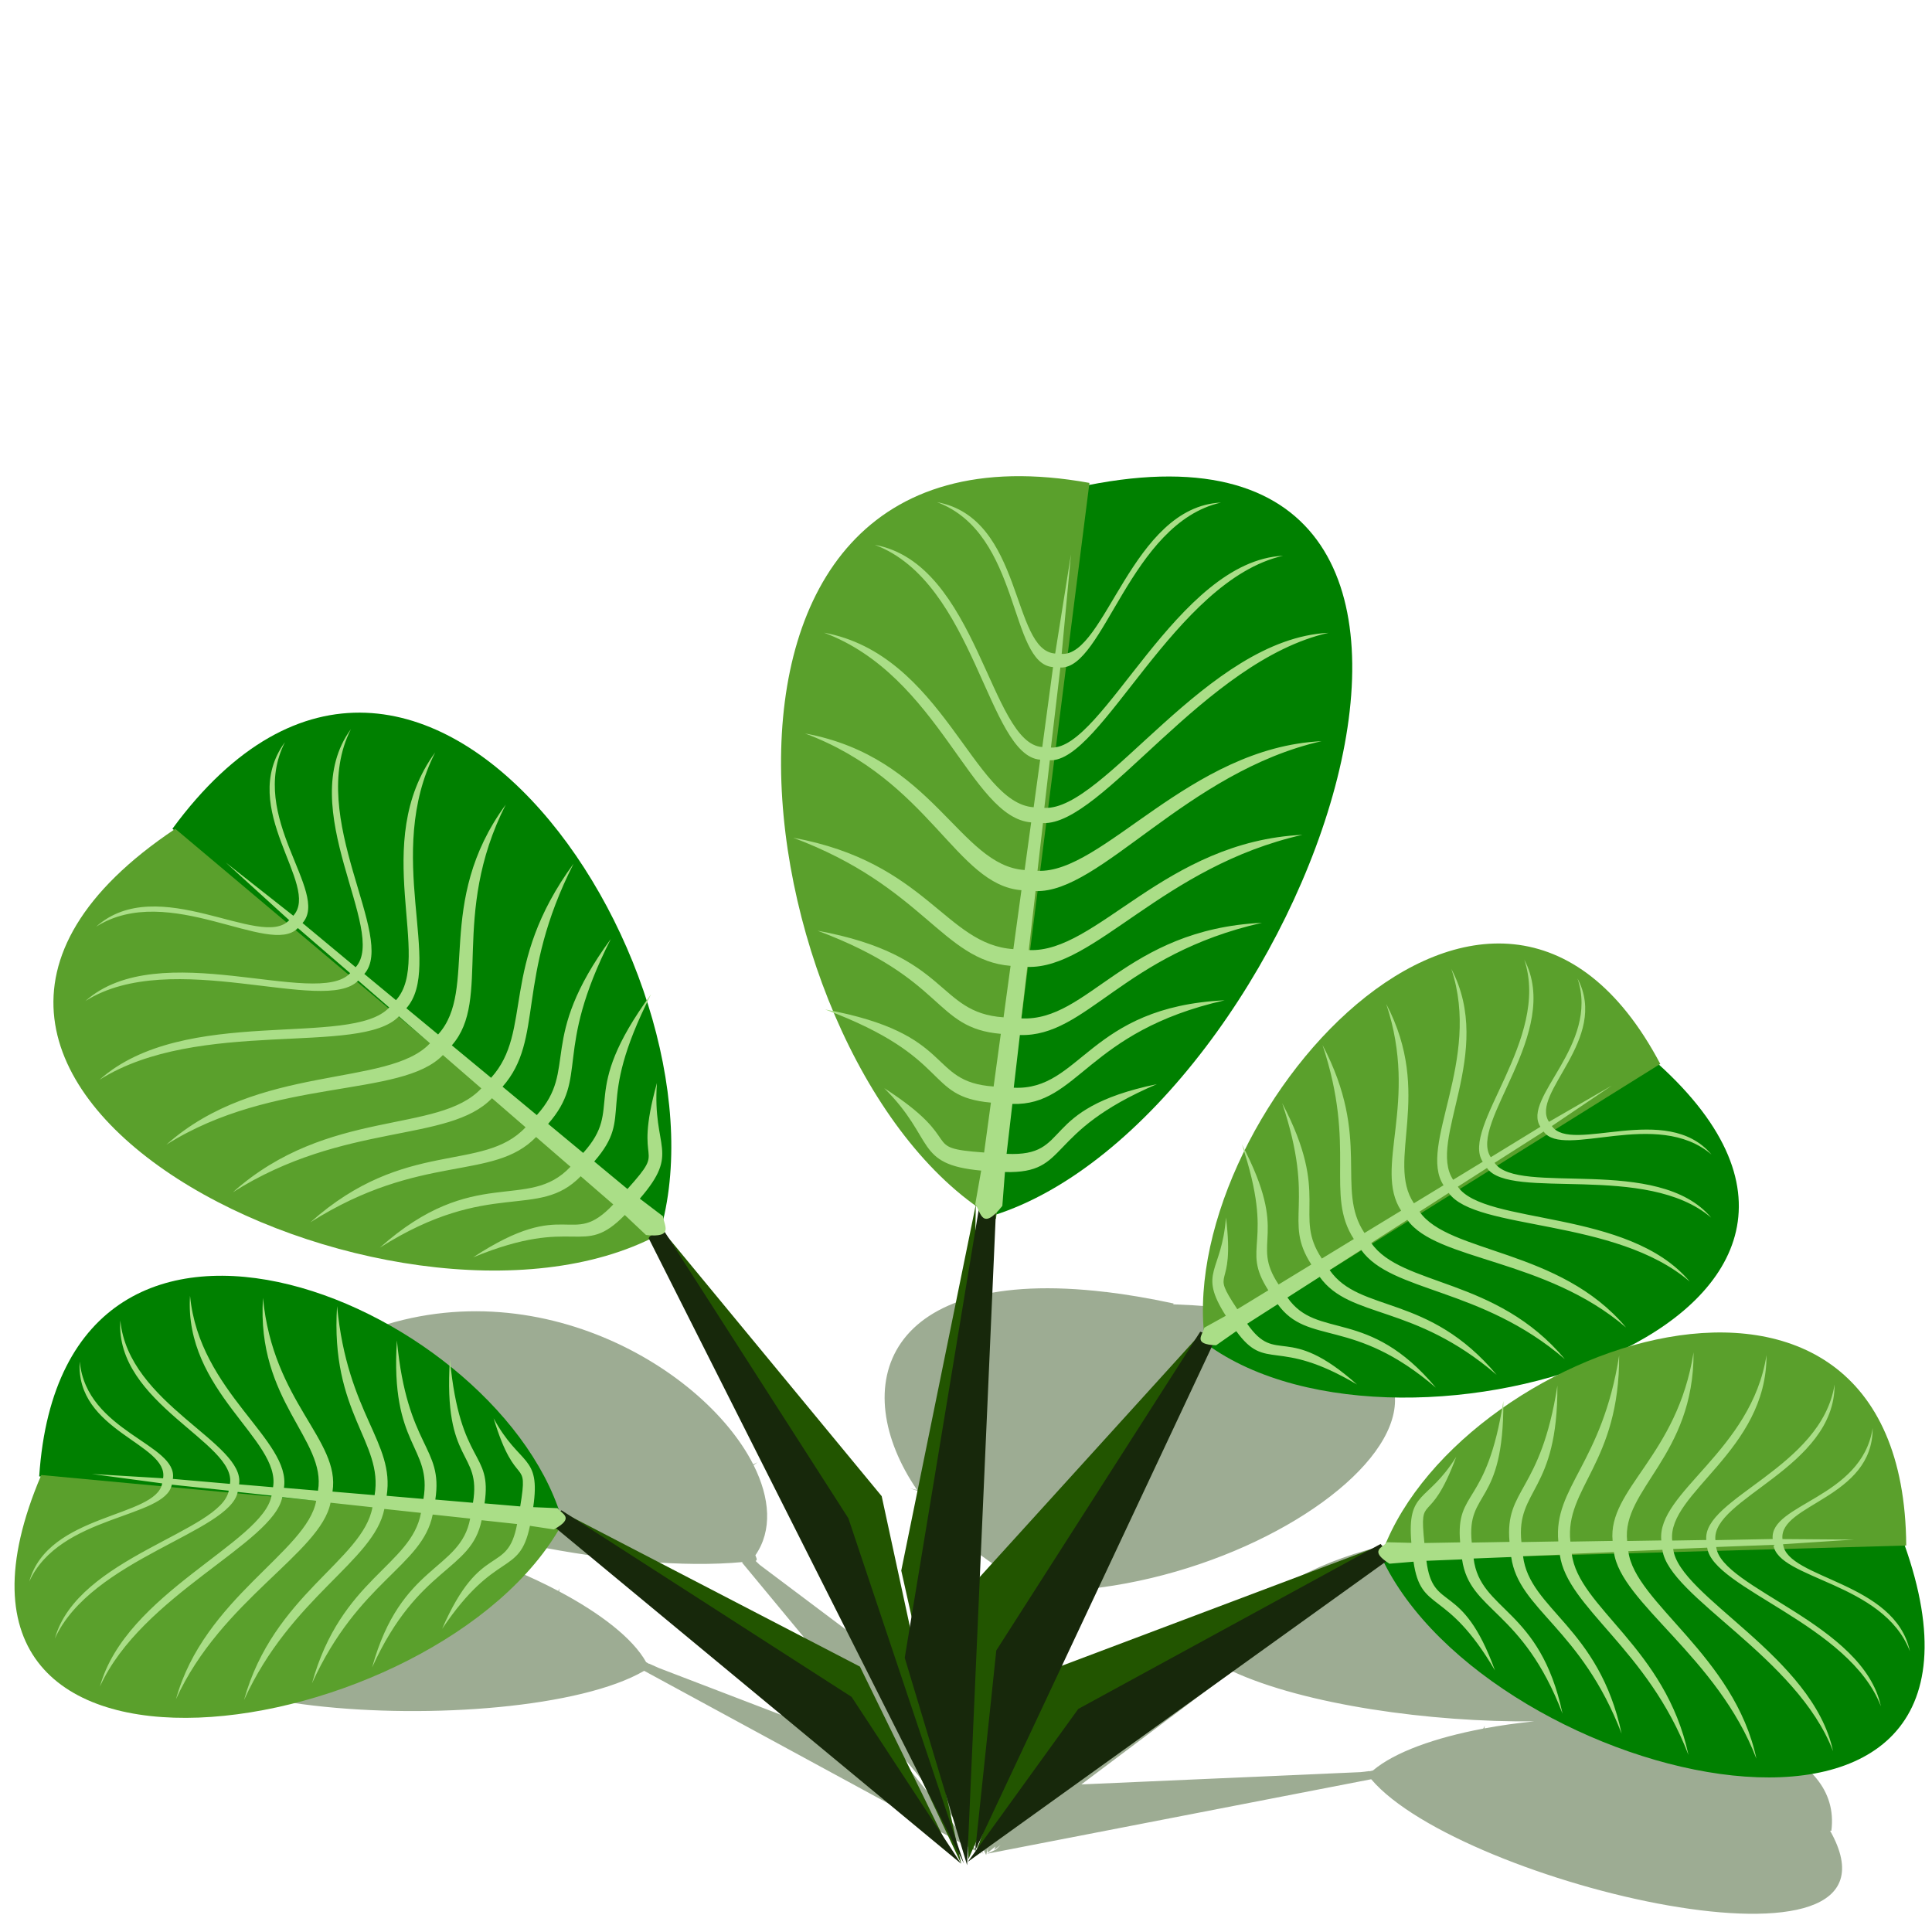 <?xml version="1.0" encoding="UTF-8" standalone="no"?>
<svg
   width="300"
   height="300"
   id="svg3005"
   version="1.1"
   inkscape:version="1.1.1 (3bf5ae0, 2021-09-20)"
   sodipodi:docname="folhagem_9.svg"
   xmlns:inkscape="http://www.inkscape.org/namespaces/inkscape"
   xmlns:sodipodi="http://sodipodi.sourceforge.net/DTD/sodipodi-0.dtd"
   xmlns="http://www.w3.org/2000/svg"
   xmlns:svg="http://www.w3.org/2000/svg"
   xmlns:rdf="http://www.w3.org/1999/02/22-rdf-syntax-ns#"
   xmlns:cc="http://creativecommons.org/ns#"
   xmlns:dc="http://purl.org/dc/elements/1.1/">
  <sodipodi:namedview
     id="base"
     pagecolor="#ffffff"
     bordercolor="#666666"
     borderopacity="1.0"
     inkscape:pageopacity="0.0"
     inkscape:pageshadow="2"
     inkscape:zoom="1.57"
     inkscape:cx="150"
     inkscape:cy="150"
     inkscape:document-units="px"
     inkscape:current-layer="g2435"
     showgrid="false"
     inkscape:window-width="1215"
     inkscape:window-height="776"
     inkscape:window-x="65"
     inkscape:window-y="24"
     inkscape:window-maximized="1"
     inkscape:snap-global="false"
     inkscape:document-rotation="0"
     inkscape:pagecheckerboard="0"
     width="300px"
     inkscape:lockguides="true">
    <inkscape:grid
       type="xygrid"
       id="grid2158" />
  </sodipodi:namedview>
  <title
     id="title4173">Folhagem</title>
  <defs
     id="defs3007" />
  <g
     transform="translate(0,-802.52)"
     id="layer1"
     inkscape:groupmode="layer"
     inkscape:label="Camada 1">
    <g
       id="g2435"
       transform="matrix(0.977,0,0,0.949,-407.353,34.294)"
       style="stroke:none">
      <g
         id="g66070"
         style="stroke:none;fill:#9dac93">
        <path
           id="path2947-6"
           style="font-variation-settings:normal;vector-effect:none;fill:#9dac93;fill-opacity:1;fill-rule:evenodd;stroke:none;stroke-width:0.375;stroke-linecap:butt;stroke-linejoin:miter;stroke-miterlimit:4;stroke-dasharray:none;stroke-dashoffset:0;stroke-opacity:1;stop-color:#000000"
           d="m 592.69,1020.914 c -35.546,-4.376 -41.147,15.628 -29.988,32.399 -0.385,-0.091 -0.723,-0.177 -1.13,-0.268 0.443,0.141 0.812,0.271 1.227,0.408 4.071,6.061 10.312,11.689 18.146,15.574 0.017,0.018 0.037,0.036 0.053,0.058 l -13.818,23.038 1.017,3.261 -0.326,0.642 -2.744,-9.245 -27.445,-21.227 -0.643,-0.63 c 0.365,-0.184 0.055,-0.596 -0.039,-0.934 2.714,-4.046 2.346,-9.338 -0.283,-14.742 0.212,-0.158 0.393,-0.305 0.624,-0.47 -0.252,0.12 -0.449,0.229 -0.684,0.345 -8.054,-16.337 -36.854,-33.593 -64.812,-20.354 l 0.178,0.102 c -54.446,9.78 25.002,39.923 63.011,36.225 -0.151,0.054 -0.203,0.12 -0.067,0.199 l 33.198,41.268 4.697,6.277 -0.207,-0.695 0.587,0.729 -0.874,-1.699 -0.87,-2.931 2.178,4.802 0.282,-1.205 -0.04,0.824 1.243,-1.028 -0.21,0.566 1.016,-0.786 -0.732,0.727 -1.424,0.687 61.064,-12.192 c 14.125,17.166 87.525,35.112 72.93,8.416 l 0.205,0.018 c 1.655,-13.345 -17.579,-18.629 -37.064,-18.481 16.299,-1.757 24.55,-7.614 6.901,-18.268 l 0.183,-0.029 c -14.853,-17.596 -45.015,-12.248 -58.987,-2.005 -0.122,-0.151 -0.219,-0.287 -0.353,-0.446 0.096,0.188 0.162,0.348 0.247,0.525 -4.594,3.397 -7.419,7.318 -7.306,11.124 -0.089,0.089 -0.195,0.177 -0.3,0.265 -0.007,0 -0.059,-0.019 -0.059,-0.019 l -0.816,0.453 -32.331,11.814 5.633,-24.08 c 43.651,-1.05 87.82,-44.29 19.655,-46.998 l 0.055,-0.132 c -3.862,-0.86 -7.452,-1.482 -10.779,-1.892 z m -11.681,48.182 c 0.113,0.139 0.219,0.284 0.332,0.424 l -0.626,1.232 z m -106.284,-9.523 c -13.212,-1.805 -24.819,0.4 -27.539,9.975 l 0.204,0.037 c -24.256,20.868 51.873,25.352 71.933,13.314 l 53.509,29.928 -2.349,-2.249 -9.981,-12.81 -38.825,-15.323 -1.543,-0.71 c 0,0 -0.042,0.013 -0.048,0.016 -0.156,-0.094 -0.315,-0.186 -0.455,-0.279 -2.078,-3.848 -7.185,-7.934 -13.795,-11.553 -0.016,-0.172 -0.039,-0.327 -0.05,-0.508 -0.043,0.152 -0.063,0.283 -0.098,0.428 -8.883,-4.838 -20.431,-8.826 -30.962,-10.266 z m 138.04,23.386 c 11.546,5.499 31.566,8.382 48.025,8.204 -2.738,0.285 -5.404,0.674 -7.939,1.159 0.025,-0.147 0.056,-0.276 0.076,-0.431 -0.082,0.167 -0.165,0.307 -0.247,0.464 -7.646,1.48 -14.061,3.837 -17.533,6.852 -0.169,0.046 -0.354,0.089 -0.538,0.13 -0.004,-0.011 -0.04,-0.03 -0.04,-0.03 l -1.383,0.169 -44.379,2.009 z"
           inkscape:transform-center-x="-2.6717305"
           inkscape:transform-center-y="-37.667434" />
        <ellipse
           style="font-variation-settings:normal;vector-effect:none;fill:#9dac93;fill-opacity:1;fill-rule:evenodd;stroke:none;stroke-width:1.039;stroke-linecap:butt;stroke-linejoin:miter;stroke-miterlimit:4;stroke-dasharray:none;stroke-dashoffset:0;stroke-opacity:1;stop-color:#000000"
           id="path11165-6-7-5"
           cx="381.458"
           cy="1107.68"
           rx="15.357"
           ry="15.805" />
      </g>
      <g
         id="g65482"
         style="fill:#008000;stroke:none">
        <g
           id="g13436"
           style="fill:#008000;stroke:none"
           transform="matrix(1.031,0,0,1.031,-14.544,-4.756)">
          <path
             style="font-variation-settings:normal;vector-effect:none;fill:#008000;fill-opacity:1;fill-rule:evenodd;stroke:none;stroke-width:0.715;stroke-linecap:butt;stroke-linejoin:miter;stroke-miterlimit:4;stroke-dasharray:none;stroke-dashoffset:0;stroke-opacity:1;stop-color:#000000"
             d="m 519.912,986.456 -74.821,-65.144 c 38.664,-54.205 87.663,24.469 74.821,65.144 z"
             id="path10076"
             sodipodi:nodetypes="ccc"
             inkscape:transform-center-x="36.143082"
             inkscape:transform-center-y="-39.684059" />
          <path
             style="font-variation-settings:normal;vector-effect:none;fill:#008000;fill-opacity:1;fill-rule:evenodd;stroke:none;stroke-width:0.601;stroke-linecap:butt;stroke-linejoin:miter;stroke-miterlimit:4;stroke-dasharray:none;stroke-dashoffset:0;stroke-opacity:1;stop-color:#000000"
             d="m 631.473,1036.946 c 16.578,36.459 100.912,56.551 80.591,-2.117 z"
             id="path3144"
             sodipodi:nodetypes="ccc" />
          <path
             style="font-variation-settings:normal;vector-effect:none;fill:#008000;fill-opacity:1;fill-rule:evenodd;stroke:none;stroke-width:0.601;stroke-linecap:butt;stroke-linejoin:miter;stroke-miterlimit:4;stroke-dasharray:none;stroke-dashoffset:0;stroke-opacity:1;stop-color:#000000"
             d="m 604.464,1003.058 c 30.617,23.151 113.323,-3.855 69.619,-44.47 z"
             id="path10054"
             sodipodi:nodetypes="ccc" />
          <path
             style="font-variation-settings:normal;vector-effect:none;fill:#008000;fill-opacity:1;fill-rule:evenodd;stroke:none;stroke-width:0.601;stroke-linecap:butt;stroke-linejoin:miter;stroke-miterlimit:4;stroke-dasharray:none;stroke-dashoffset:0;stroke-opacity:1;stop-color:#000000"
             d="m 505.451,1032.075 -80.895,-7.983 c 3.704,-57.046 72.296,-26.748 80.895,7.983 z"
             id="path10064"
             sodipodi:nodetypes="ccc" />
          <path
             style="font-variation-settings:normal;vector-effect:none;fill:#008000;fill-opacity:1;fill-rule:evenodd;stroke:none;stroke-width:0.8;stroke-linecap:butt;stroke-linejoin:miter;stroke-miterlimit:4;stroke-dasharray:none;stroke-dashoffset:0;stroke-opacity:1;stop-color:#000000"
             d="m 571.56,982.705 c 47.358,-15.209 89.405,-131.272 14.547,-115.9 z"
             id="path10090"
             sodipodi:nodetypes="ccc"
             inkscape:transform-center-x="-23.137182"
             inkscape:transform-center-y="-51.859327" />
        </g>
        <ellipse
           style="font-variation-settings:normal;vector-effect:none;fill:#008000;fill-opacity:1;fill-rule:evenodd;stroke:none;stroke-width:1.039;stroke-linecap:butt;stroke-linejoin:miter;stroke-miterlimit:4;stroke-dasharray:none;stroke-dashoffset:0;stroke-opacity:1;stop-color:#000000"
           id="path11165-3"
           cx="381.458"
           cy="889.881"
           rx="15.357"
           ry="15.805" />
      </g>
      <g
         id="g65491"
         style="fill:#5aa02c;stroke:none">
        <g
           id="g13108"
           style="fill:#5aa02c;stroke:none"
           transform="matrix(1.031,0,0,1.031,-14.544,-4.756)">
          <path
             style="font-variation-settings:normal;vector-effect:none;fill:#5aa02c;fill-opacity:1;fill-rule:evenodd;stroke:none;stroke-width:0.601;stroke-linecap:butt;stroke-linejoin:miter;stroke-miterlimit:4;stroke-dasharray:none;stroke-dashoffset:0;stroke-opacity:1;stop-color:#000000"
             d="m 631.175,1037.406 81.196,-2.339 c -0.382,-57.189 -70.596,-31.723 -81.196,2.339 z"
             id="path3142"
             sodipodi:nodetypes="ccc" />
          <path
             style="font-variation-settings:normal;vector-effect:none;fill:#5aa02c;fill-opacity:1;fill-rule:evenodd;stroke:none;stroke-width:0.601;stroke-linecap:butt;stroke-linejoin:miter;stroke-miterlimit:4;stroke-dasharray:none;stroke-dashoffset:0;stroke-opacity:1;stop-color:#000000"
             d="m 604.406,1003.619 70.05,-44.985 c -25.596,-49.864 -75.816,9.56 -70.05,44.985 z"
             id="path10052"
             sodipodi:nodetypes="ccc" />
          <path
             style="font-variation-settings:normal;vector-effect:none;fill:#5aa02c;fill-opacity:1;fill-rule:evenodd;stroke:none;stroke-width:0.601;stroke-linecap:butt;stroke-linejoin:miter;stroke-miterlimit:4;stroke-dasharray:none;stroke-dashoffset:0;stroke-opacity:1;stop-color:#000000"
             d="m 505.18,1031.595 c -18.663,35.232 -103.994,49.417 -80.305,-7.719 z"
             id="path10066"
             sodipodi:nodetypes="ccc" />
          <path
             style="font-variation-settings:normal;vector-effect:none;fill:#5aa02c;fill-opacity:1;fill-rule:evenodd;stroke:none;stroke-width:0.715;stroke-linecap:butt;stroke-linejoin:miter;stroke-miterlimit:4;stroke-dasharray:none;stroke-dashoffset:0;stroke-opacity:1;stop-color:#000000"
             d="M 519.939,985.787 C 479.923,1007.687 387.126,961.488 445.538,921.323 Z"
             id="path10078"
             sodipodi:nodetypes="ccc"
             inkscape:transform-center-x="46.108923"
             inkscape:transform-center-y="-28.575767" />
          <path
             style="font-variation-settings:normal;vector-effect:none;fill:#5aa02c;fill-opacity:1;fill-rule:evenodd;stroke:none;stroke-width:0.8;stroke-linecap:butt;stroke-linejoin:miter;stroke-miterlimit:4;stroke-dasharray:none;stroke-dashoffset:0;stroke-opacity:1;stop-color:#000000"
             d="m 572.049,983.24 14.407,-116.817 c -68.852,-12.832 -53.12,93.669 -14.407,116.817 z"
             id="path10088"
             sodipodi:nodetypes="ccc"
             inkscape:transform-center-x="12.591628"
             inkscape:transform-center-y="-51.629604" />
        </g>
        <ellipse
           style="font-variation-settings:normal;vector-effect:none;fill:#5aa02c;fill-opacity:1;fill-rule:evenodd;stroke:none;stroke-width:1.039;stroke-linecap:butt;stroke-linejoin:miter;stroke-miterlimit:4;stroke-dasharray:none;stroke-dashoffset:0;stroke-opacity:1;stop-color:#000000"
           id="path11165-6"
           cx="381.458"
           cy="944.331"
           rx="15.357"
           ry="15.805" />
      </g>
      <g
         id="g66051"
         style="stroke:none;fill:#225500">
        <g
           id="g65962"
           style="stroke:none;fill:#225500">
          <path
             style="font-variation-settings:normal;vector-effect:none;fill:#225500;fill-opacity:1;fill-rule:evenodd;stroke:none;stroke-width:0.619;stroke-linecap:butt;stroke-linejoin:miter;stroke-miterlimit:4;stroke-dasharray:none;stroke-dashoffset:0;stroke-opacity:1;stop-color:#000000"
             d="m 567.31,1111.045 -13.692,-28.837 -46.935,-25.075 z"
             id="path10062" />
          <path
             style="font-variation-settings:normal;vector-effect:none;fill:#225500;fill-opacity:1;fill-rule:evenodd;stroke:none;stroke-width:0.619;stroke-linecap:butt;stroke-linejoin:miter;stroke-miterlimit:4;stroke-dasharray:none;stroke-dashoffset:0;stroke-opacity:1;stop-color:#000000"
             d="m 570.154,1112.273 -9.969,-45.776 11.852,-59.895 z"
             id="path10086"
             inkscape:transform-center-x="12.237601"
             inkscape:transform-center-y="-51.419643"
             sodipodi:nodetypes="cccc" />
          <path
             style="font-variation-settings:normal;vector-effect:none;fill:#225500;fill-opacity:1;fill-rule:evenodd;stroke:none;stroke-width:0.619;stroke-linecap:butt;stroke-linejoin:miter;stroke-miterlimit:4;stroke-dasharray:none;stroke-dashoffset:0;stroke-opacity:1;stop-color:#000000"
             d="m 572.189,1112.198 10.239,-28.856 53.398,-20.729 z"
             id="path2947"
             sodipodi:nodetypes="cccc" />
          <path
             style="font-variation-settings:normal;vector-effect:none;fill:#225500;fill-opacity:1;fill-rule:evenodd;stroke:none;stroke-width:0.619;stroke-linecap:butt;stroke-linejoin:miter;stroke-miterlimit:4;stroke-dasharray:none;stroke-dashoffset:0;stroke-opacity:1;stop-color:#000000"
             d="m 570.86,1113.709 -1.74,-42.145 38.316,-43.456 z"
             id="path10050"
             sodipodi:nodetypes="cccc" />
          <path
             style="font-variation-settings:normal;vector-effect:none;fill:#225500;fill-opacity:1;fill-rule:evenodd;stroke:none;stroke-width:0.619;stroke-linecap:butt;stroke-linejoin:miter;stroke-miterlimit:4;stroke-dasharray:none;stroke-dashoffset:0;stroke-opacity:1;stop-color:#000000"
             d="m 569.712,1114.47 -12.64,-60.153 -34.446,-42.959 z"
             id="path10074"
             sodipodi:nodetypes="cccc" />
        </g>
        <ellipse
           style="font-variation-settings:normal;vector-effect:none;fill:#225500;fill-opacity:1;fill-rule:evenodd;stroke:none;stroke-width:1.039;stroke-linecap:butt;stroke-linejoin:miter;stroke-miterlimit:4;stroke-dasharray:none;stroke-dashoffset:0;stroke-opacity:1;stop-color:#000000"
           id="path11165-6-7"
           cx="381.458"
           cy="998.781"
           rx="15.357"
           ry="15.805" />
      </g>
      <g
         id="g66060"
         style="stroke:none;fill:#17280b">
        <g
           id="g65746"
           style="stroke:none;fill:#17280b">
          <path
             style="font-variation-settings:normal;vector-effect:none;fill:#17280b;fill-opacity:1;fill-rule:evenodd;stroke:none;stroke-width:0.619;stroke-linecap:butt;stroke-linejoin:miter;stroke-miterlimit:4;stroke-dasharray:none;stroke-dashoffset:0;stroke-opacity:1;stop-color:#000000"
             d="m 570.768,1114.145 66.867,-49.44 c 0.855,-0.213 -1.272,-2.561 -1.272,-2.561 l -48.048,26.992 z"
             id="path2945"
             sodipodi:nodetypes="ccccc" />
          <path
             style="font-variation-settings:normal;vector-effect:none;fill:#17280b;fill-opacity:1;fill-rule:evenodd;stroke:none;stroke-width:0.619;stroke-linecap:butt;stroke-linejoin:miter;stroke-miterlimit:4;stroke-dasharray:none;stroke-dashoffset:0;stroke-opacity:1;stop-color:#000000"
             d="m 571.941,1112.269 38.003,-83.287 c 0.654,-0.638 -2.245,-1.569 -2.245,-1.569 l -32.411,52.151 z"
             id="path10056"
             sodipodi:nodetypes="ccccc" />
          <path
             style="font-variation-settings:normal;vector-effect:none;fill:#17280b;fill-opacity:1;fill-rule:evenodd;stroke:none;stroke-width:0.619;stroke-linecap:butt;stroke-linejoin:miter;stroke-miterlimit:4;stroke-dasharray:none;stroke-dashoffset:0;stroke-opacity:1;stop-color:#000000"
             d="m 569.68,1114.447 -64.924,-55.352 c -0.84,-0.272 1.418,-2.467 1.418,-2.467 l 46.12,30.539 z"
             id="path10068"
             sodipodi:nodetypes="ccccc" />
          <path
             style="font-variation-settings:normal;vector-effect:none;fill:#17280b;fill-opacity:1;fill-rule:evenodd;stroke:none;stroke-width:0.619;stroke-linecap:butt;stroke-linejoin:miter;stroke-miterlimit:4;stroke-dasharray:none;stroke-dashoffset:0;stroke-opacity:1;stop-color:#000000"
             d="m 570.651,1114.704 4.608,-107.616 c 0.383,-0.863 -2.622,-0.518 -2.622,-0.518 l -11.9,74.195 z"
             id="path10092"
             sodipodi:nodetypes="ccccc"
             inkscape:transform-center-x="6.2556019"
             inkscape:transform-center-y="-50.49343" />
          <path
             style="font-variation-settings:normal;vector-effect:none;fill:#17280b;fill-opacity:1;fill-rule:evenodd;stroke:none;stroke-width:0.619;stroke-linecap:butt;stroke-linejoin:miter;stroke-miterlimit:4;stroke-dasharray:none;stroke-dashoffset:0;stroke-opacity:1;stop-color:#000000"
             d="M 570.142,1114.43 520.156,1012.353 c -0.679,-0.606 2.179,-1.677 2.179,-1.677 l 29.445,47.264 z"
             id="path10080"
             sodipodi:nodetypes="ccccc" />
        </g>
        <ellipse
           style="font-variation-settings:normal;vector-effect:none;fill:#17280b;fill-opacity:1;fill-rule:evenodd;stroke:none;stroke-width:1.039;stroke-linecap:butt;stroke-linejoin:miter;stroke-miterlimit:4;stroke-dasharray:none;stroke-dashoffset:0;stroke-opacity:1;stop-color:#000000"
           id="ellipse65422"
           cx="381.458"
           cy="1053.23"
           rx="15.357"
           ry="15.805" />
      </g>
      <g
         id="g65431"
         style="fill:#aade87;stroke:none">
        <g
           id="g13025"
           style="fill:#aade87;stroke:none"
           transform="matrix(1.031,0,0,1.031,-14.544,-4.756)">
          <path
             id="rect4846"
             style="vector-effect:none;fill:#aade87;fill-rule:evenodd;stroke:none;stroke-width:0.47;stop-color:#000000"
             d="m 704.306,1034.124 -11.014,-0.084 c -0.589,-5.54 13.955,-6.486 13.902,-17.605 -1.688,11.134 -15.951,12.012 -15.408,17.597 l -8.832,0.178 c -0.696,-6.579 18.435,-11.512 18.373,-24.713 -2.004,13.218 -20.411,18.059 -19.777,24.69 l -5.256,0.093 c -0.799,-7.575 14.609,-14.244 14.537,-29.444 -2.308,15.219 -16.942,21.784 -16.218,29.42 l -5.266,0.089 c -0.859,-8.198 10.319,-13.503 10.24,-29.948 -2.497,16.467 -13.25,21.672 -12.48,29.934 l -6.511,0.112 c -0.886,-8.532 7.6,-12.439 7.519,-29.549 -2.598,17.132 -10.158,20.923 -9.378,29.52 l -5.687,0.105 c -0.872,-8.487 5.626,-7.81 5.545,-24.822 -2.583,17.035 -8.13,16.241 -7.38,24.792 l -5.819,0.107 c -0.858,-8.441 4.95,-5.55 4.87,-22.464 -2.568,16.936 -7.382,13.928 -6.66,22.433 l -5.513,0.1 c -0.844,-8.397 0.761,-2.131 4.902,-13.672 -4.491,7.408 -7.604,5.189 -6.911,13.647 l -3.742,-0.098 c -0.726,0.874 -2.833,1.32 0.368,3.408 l 3.705,-0.318 c 1.165,8.267 4.976,3.96 12.561,17.262 -5.143,-14.546 -9.549,-9.034 -10.57,-17.404 l 5.494,-0.226 c 1.147,8.309 9.292,7.829 15.487,24.484 -3.467,-16.81 -12.693,-16.206 -13.709,-24.621 l 5.8,-0.237 c 1.129,8.353 10.785,11.28 17.017,28.034 -3.488,-16.909 -14.184,-19.712 -15.196,-28.172 l 5.67,-0.231 c 1.11,8.396 13.561,14.926 19.829,31.779 -3.508,-17.007 -16.976,-23.413 -17.984,-31.917 l 6.492,-0.272 c 1.047,8.067 15.942,16.584 21.968,32.784 -3.372,-16.346 -18.783,-24.758 -19.744,-32.929 l 5.25,-0.222 c 0.955,7.454 20.74,16.992 26.31,31.966 -3.117,-15.109 -23.761,-24.537 -24.645,-32.089 l 5.241,-0.217 c 0.823,6.473 21.939,12.169 26.777,25.175 -2.707,-13.122 -24.622,-18.721 -25.387,-25.279 l 8.815,-0.344 c 0.685,5.451 16.966,5.928 21.041,16.883 -2.28,-11.053 -18.908,-11.458 -19.549,-16.981 z"
             sodipodi:nodetypes="cccccccccccccccccccccccccccccccccccccccccccccccccccc"
             inkscape:transform-center-x="-52.222267"
             inkscape:transform-center-y="-32.281639" />
          <path
             id="path10058"
             style="vector-effect:none;fill:#aade87;fill-rule:evenodd;stroke:none;stroke-width:0.47;stop-color:#000000"
             d="m 666.979,962.072 -9.679,5.751 c -2.963,-4.538 9.352,-13.058 4.394,-22.764 3.44,10.64 -8.659,18.951 -5.716,23.553 l -7.653,4.827 c -3.515,-5.391 11.054,-19.827 5.168,-31.351 4.084,12.632 -9.892,26.604 -6.407,32.073 l -4.56,2.861 c -4.045,-6.209 6.498,-20.196 -0.279,-33.464 4.702,14.544 -5.21,28.03 -1.203,34.332 l -4.57,2.863 c -4.373,-6.723 3.069,-17.278 -4.264,-31.634 5.088,15.737 -2.027,25.98 2.296,32.806 l -5.651,3.542 c -4.544,-7.001 1.159,-14.909 -6.47,-29.845 5.293,16.372 0.349,23.688 4.829,30.803 l -4.933,3.099 c -4.512,-6.969 1.475,-9.812 -6.11,-24.663 5.263,16.279 0.057,18.518 4.491,25.607 l -5.047,3.171 c -4.48,-6.936 1.882,-7.477 -5.659,-22.241 5.232,16.185 -0.31,16.097 4.078,23.161 l -4.783,3.003 c -4.448,-6.905 -0.275,-2.268 -1.748,-14.561 -0.659,8.86 -4.365,8.564 -0.022,15.602 l -3.32,1.893 c -0.249,1.149 -1.897,2.654 1.828,2.788 l 3.103,-2.238 c 4.671,6.622 6.105,0.836 18.621,8.469 -10.927,-10.015 -12.35,-2.859 -16.941,-9.647 l 4.71,-3.103 c 4.674,6.668 11.593,1.94 24.373,13.245 -10.461,-12.883 -18.271,-7.476 -22.877,-14.305 l 4.973,-3.274 c 4.678,6.715 14.424,4.172 27.28,15.544 -10.522,-12.959 -21.125,-9.756 -25.748,-16.627 l 4.862,-3.201 c 4.681,6.763 18.465,5.896 31.397,17.335 -10.583,-13.033 -25.203,-11.52 -29.842,-18.432 l 5.563,-3.671 c 4.48,6.508 21.282,6.088 33.713,17.084 -10.172,-12.527 -27.379,-11.742 -31.831,-18.387 l 4.498,-2.971 c 4.129,6.021 25.663,3.908 37.153,14.072 -9.402,-11.579 -31.64,-8.916 -35.749,-15.06 l 4.492,-2.962 c 3.58,5.232 24.582,-0.949 34.562,7.88 -8.166,-10.056 -29.825,-3.369 -33.391,-8.706 l 7.566,-4.962 c 3.007,4.41 17.472,-3.782 25.878,3.654 -6.878,-8.47 -21.614,-0.033 -24.615,-4.529 z"
             sodipodi:nodetypes="cccccccccccccccccccccccccccccccccccccccccccccccccccc"
             inkscape:transform-center-x="-52.222267"
             inkscape:transform-center-y="-32.281639" />
          <path
             id="path10070"
             style="vector-effect:none;fill:#aade87;fill-rule:evenodd;stroke:none;stroke-width:0.47;stop-color:#000000"
             d="m 432.658,1023.711 10.996,0.683 c 0.91,-5.488 -13.55,-7.444 -12.851,-18.537 1.038,11.229 15.221,13.097 14.354,18.633 l 8.804,0.792 c 1.077,-6.517 -17.729,-12.771 -16.899,-25.941 1.232,13.331 19.321,19.443 18.302,26.016 l 5.24,0.458 c 1.237,-7.504 -13.752,-15.232 -12.797,-30.396 1.419,15.349 15.642,22.919 14.476,30.489 l 5.25,0.456 c 1.334,-8.122 -9.513,-14.193 -8.48,-30.6 1.535,16.608 11.964,22.55 10.716,30.742 l 6.492,0.565 c 1.38,-8.453 -6.862,-12.943 -5.787,-30.012 1.597,17.278 8.922,21.587 7.644,30.113 l 5.67,0.5 c 1.363,-8.409 -5.16,-8.185 -4.091,-25.158 1.588,17.18 7.17,16.774 5.924,25.256 l 5.801,0.511 c 1.347,-8.365 -4.618,-5.883 -3.555,-22.757 1.579,17.081 6.558,14.414 5.343,22.851 l 5.496,0.483 c 1.33,-8.322 -0.636,-2.18 -4.098,-13.985 4.051,7.706 7.287,5.707 6.104,14.101 l 3.74,0.162 c 0.673,0.922 2.751,1.515 -0.566,3.375 l -3.679,-0.575 c -1.643,8.169 -5.196,3.606 -13.539,16.353 5.977,-14.159 10.055,-8.351 11.559,-16.634 l -5.47,-0.608 c -1.628,8.213 -9.728,7.167 -16.879,23.357 4.437,-16.535 13.609,-15.29 15.112,-23.617 l -5.774,-0.64 c -1.612,8.257 -11.418,10.506 -18.611,26.793 4.463,-16.632 15.301,-18.685 16.803,-27.057 l -5.645,-0.625 c -1.596,8.302 -14.401,13.953 -21.636,30.335 4.489,-16.728 18.302,-22.184 19.802,-30.602 l -6.463,-0.723 c -1.514,7.977 -16.874,15.441 -23.828,31.189 4.315,-16.079 20.184,-23.401 21.618,-31.489 l -5.227,-0.587 c -1.386,7.372 -21.686,15.515 -28.115,30.071 3.988,-14.862 25.139,-22.835 26.46,-30.31 l -5.218,-0.582 c -1.198,6.403 -22.602,10.618 -28.185,23.261 3.464,-12.907 25.66,-16.971 26.804,-23.462 l -8.777,-0.956 c -1,5.392 -17.277,4.736 -21.98,15.385 2.917,-10.872 19.536,-10.12 20.496,-15.587 z"
             sodipodi:nodetypes="cccccccccccccccccccccccccccccccccccccccccccccccccccc"
             inkscape:transform-center-x="-52.222267"
             inkscape:transform-center-y="-32.281639" />
          <path
             id="path10082"
             style="vector-effect:none;fill:#aade87;fill-rule:evenodd;stroke:none;stroke-width:0.56;stop-color:#000000"
             d="m 453.31,926.662 10.417,8.454 c 4.265,-4.823 -8.784,-16.995 -1.287,-27.55 -5.869,11.919 6.961,23.807 2.709,28.709 l 8.19,7.013 c 5.061,-5.73 -9.633,-25.255 -0.732,-37.788 -6.968,14.15 7.107,33.026 2.068,38.854 l 4.882,4.161 c 5.825,-6.6 -4.203,-24.895 6.045,-39.324 -8.023,16.293 1.348,33.888 -4.447,40.604 l 4.894,4.165 c 6.299,-7.147 -0.663,-20.864 10.425,-36.476 -8.68,17.628 -2.051,30.92 -8.308,38.198 l 6.05,5.152 c 6.548,-7.444 1.182,-17.743 12.718,-33.986 -9.031,18.34 -4.457,27.81 -10.949,35.4 l 5.28,4.507 c 6.505,-7.412 -0.061,-11.802 11.409,-27.952 -8.979,18.236 -3.23,21.778 -9.663,29.345 l 5.403,4.611 c 6.461,-7.38 -0.94,-9.125 10.464,-25.181 -8.927,18.13 -2.384,18.994 -8.759,26.539 l 5.12,4.367 c 6.418,-7.349 0.711,-2.621 4.545,-16.828 -0.737,10.54 3.678,10.837 -2.639,18.361 l 3.586,2.806 c 0.097,1.395 1.781,3.453 -2.629,2.962 l -3.272,-3.174 c -6.633,6.976 -7.333,-0.082 -23.379,6.718 14.581,-9.878 15.035,-1.21 21.601,-8.397 l -5.017,-4.472 c -6.644,7.03 -13.986,0.261 -30.969,11.333 14.521,-13.334 22.796,-5.609 29.388,-12.841 l -5.298,-4.72 c -6.656,7.086 -17.701,2.393 -34.786,13.531 14.607,-13.412 26.547,-7.795 33.165,-15.073 l -5.179,-4.614 c -6.668,7.141 -22.755,3.717 -39.94,14.921 14.691,-13.489 31.652,-9.159 38.297,-16.482 l -5.925,-5.29 c -6.388,6.876 -26.106,3.452 -42.625,14.221 14.121,-12.965 34.253,-9.04 40.631,-16.083 l -4.791,-4.28 c -5.891,6.364 -30.893,0.122 -46.163,10.077 13.052,-11.984 38.789,-4.973 44.678,-11.485 l -4.785,-4.268 c -5.11,5.531 -28.79,-5.403 -42.053,3.244 11.335,-10.408 35.703,1.237 40.815,-4.421 l -8.063,-7.158 c -4.295,4.664 -19.932,-7.497 -31.103,-0.214 9.548,-8.767 25.463,3.731 29.765,-1.036 z"
             sodipodi:nodetypes="cccccccccccccccccccccccccccccccccccccccccccccccccccc"
             inkscape:transform-center-x="43.118757"
             inkscape:transform-center-y="-37.079376" />
          <path
             id="path10094"
             style="vector-effect:none;fill:#aade87;fill-rule:evenodd;stroke:none;stroke-width:0.626;stop-color:#000000"
             d="m 583.612,877.75 -2.436,15.752 c -6.787,-0.452 -4.841,-21.5 -18.223,-24.026 13.03,5.022 11.062,25.652 17.893,26.18 l -1.659,12.689 c -8.059,-0.542 -9.933,-29.092 -25.822,-32.091 15.47,5.963 17.388,33.454 25.497,34.096 l -1.003,7.548 c -9.279,-0.628 -14.031,-24.252 -32.324,-27.705 17.812,6.865 22.603,29.357 31.938,30.107 l -1.009,7.561 c -10.04,-0.688 -14.049,-17.935 -33.842,-21.671 19.272,7.428 23.251,24.044 33.35,24.875 l -1.246,9.35 c -10.448,-0.727 -13.346,-13.793 -33.939,-17.68 20.051,7.728 23.006,19.441 33.51,20.336 l -1.08,8.168 c -10.39,-0.737 -8.198,-9.883 -28.673,-13.747 19.937,7.684 17.806,15.442 28.248,16.368 l -1.106,8.358 c -10.333,-0.747 -5.625,-8.387 -25.98,-12.229 19.821,7.64 15.183,13.829 25.563,14.786 l -1.049,7.918 c -10.277,-0.756 -2.401,-1.589 -15.401,-10.218 7.956,8.164 4.627,12.103 14.946,13.089 l -0.912,5.336 c 0.897,1.243 0.987,4.366 4.176,0.27 l 0.403,-5.379 c 10.188,0.266 5.817,-6.199 23.421,-13.949 -18.583,3.961 -12.889,11.561 -23.171,11.063 l 0.894,-7.92 c 10.235,0.301 11.386,-11.475 32.727,-16.449 -20.95,1.032 -22.18,14.384 -32.514,13.871 l 0.945,-8.361 c 10.284,0.338 15.851,-12.805 37.32,-17.809 -21.073,1.039 -26.712,15.699 -37.1,15.17 l 0.925,-8.173 c 10.332,0.374 20.825,-15.926 42.42,-20.96 -21.195,1.045 -31.754,18.831 -42.195,18.285 l 1.05,-9.36 c 9.922,0.387 23.324,-18.949 44.082,-23.787 -20.372,1.004 -33.755,21.104 -43.786,20.569 l 0.846,-7.57 c 9.166,0.376 24.832,-25.724 44.02,-30.197 -18.83,0.928 -34.546,28.285 -43.814,27.783 l 0.85,-7.556 c 7.959,0.336 19.286,-28.569 35.952,-32.454 -16.354,0.806 -27.735,30.878 -35.783,30.439 l 1.456,-12.704 c 6.7,0.295 10.727,-22.909 24.765,-26.181 -13.774,0.679 -17.789,24.395 -24.566,24.021 z"
             sodipodi:nodetypes="cccccccccccccccccccccccccccccccccccccccccccccccccccc"
             inkscape:transform-center-x="-6.3243587"
             inkscape:transform-center-y="-49.687607" />
        </g>
        <ellipse
           style="font-variation-settings:normal;vector-effect:none;fill:#aade87;fill-opacity:1;fill-rule:evenodd;stroke:none;stroke-width:1.039;stroke-linecap:butt;stroke-linejoin:miter;stroke-miterlimit:4;stroke-dasharray:none;stroke-dashoffset:0;stroke-opacity:1;stop-color:#000000"
           id="path11165"
           cx="381.458"
           cy="835.431"
           rx="15.357"
           ry="15.805" />
      </g>
    </g>
  </g>
</svg>
